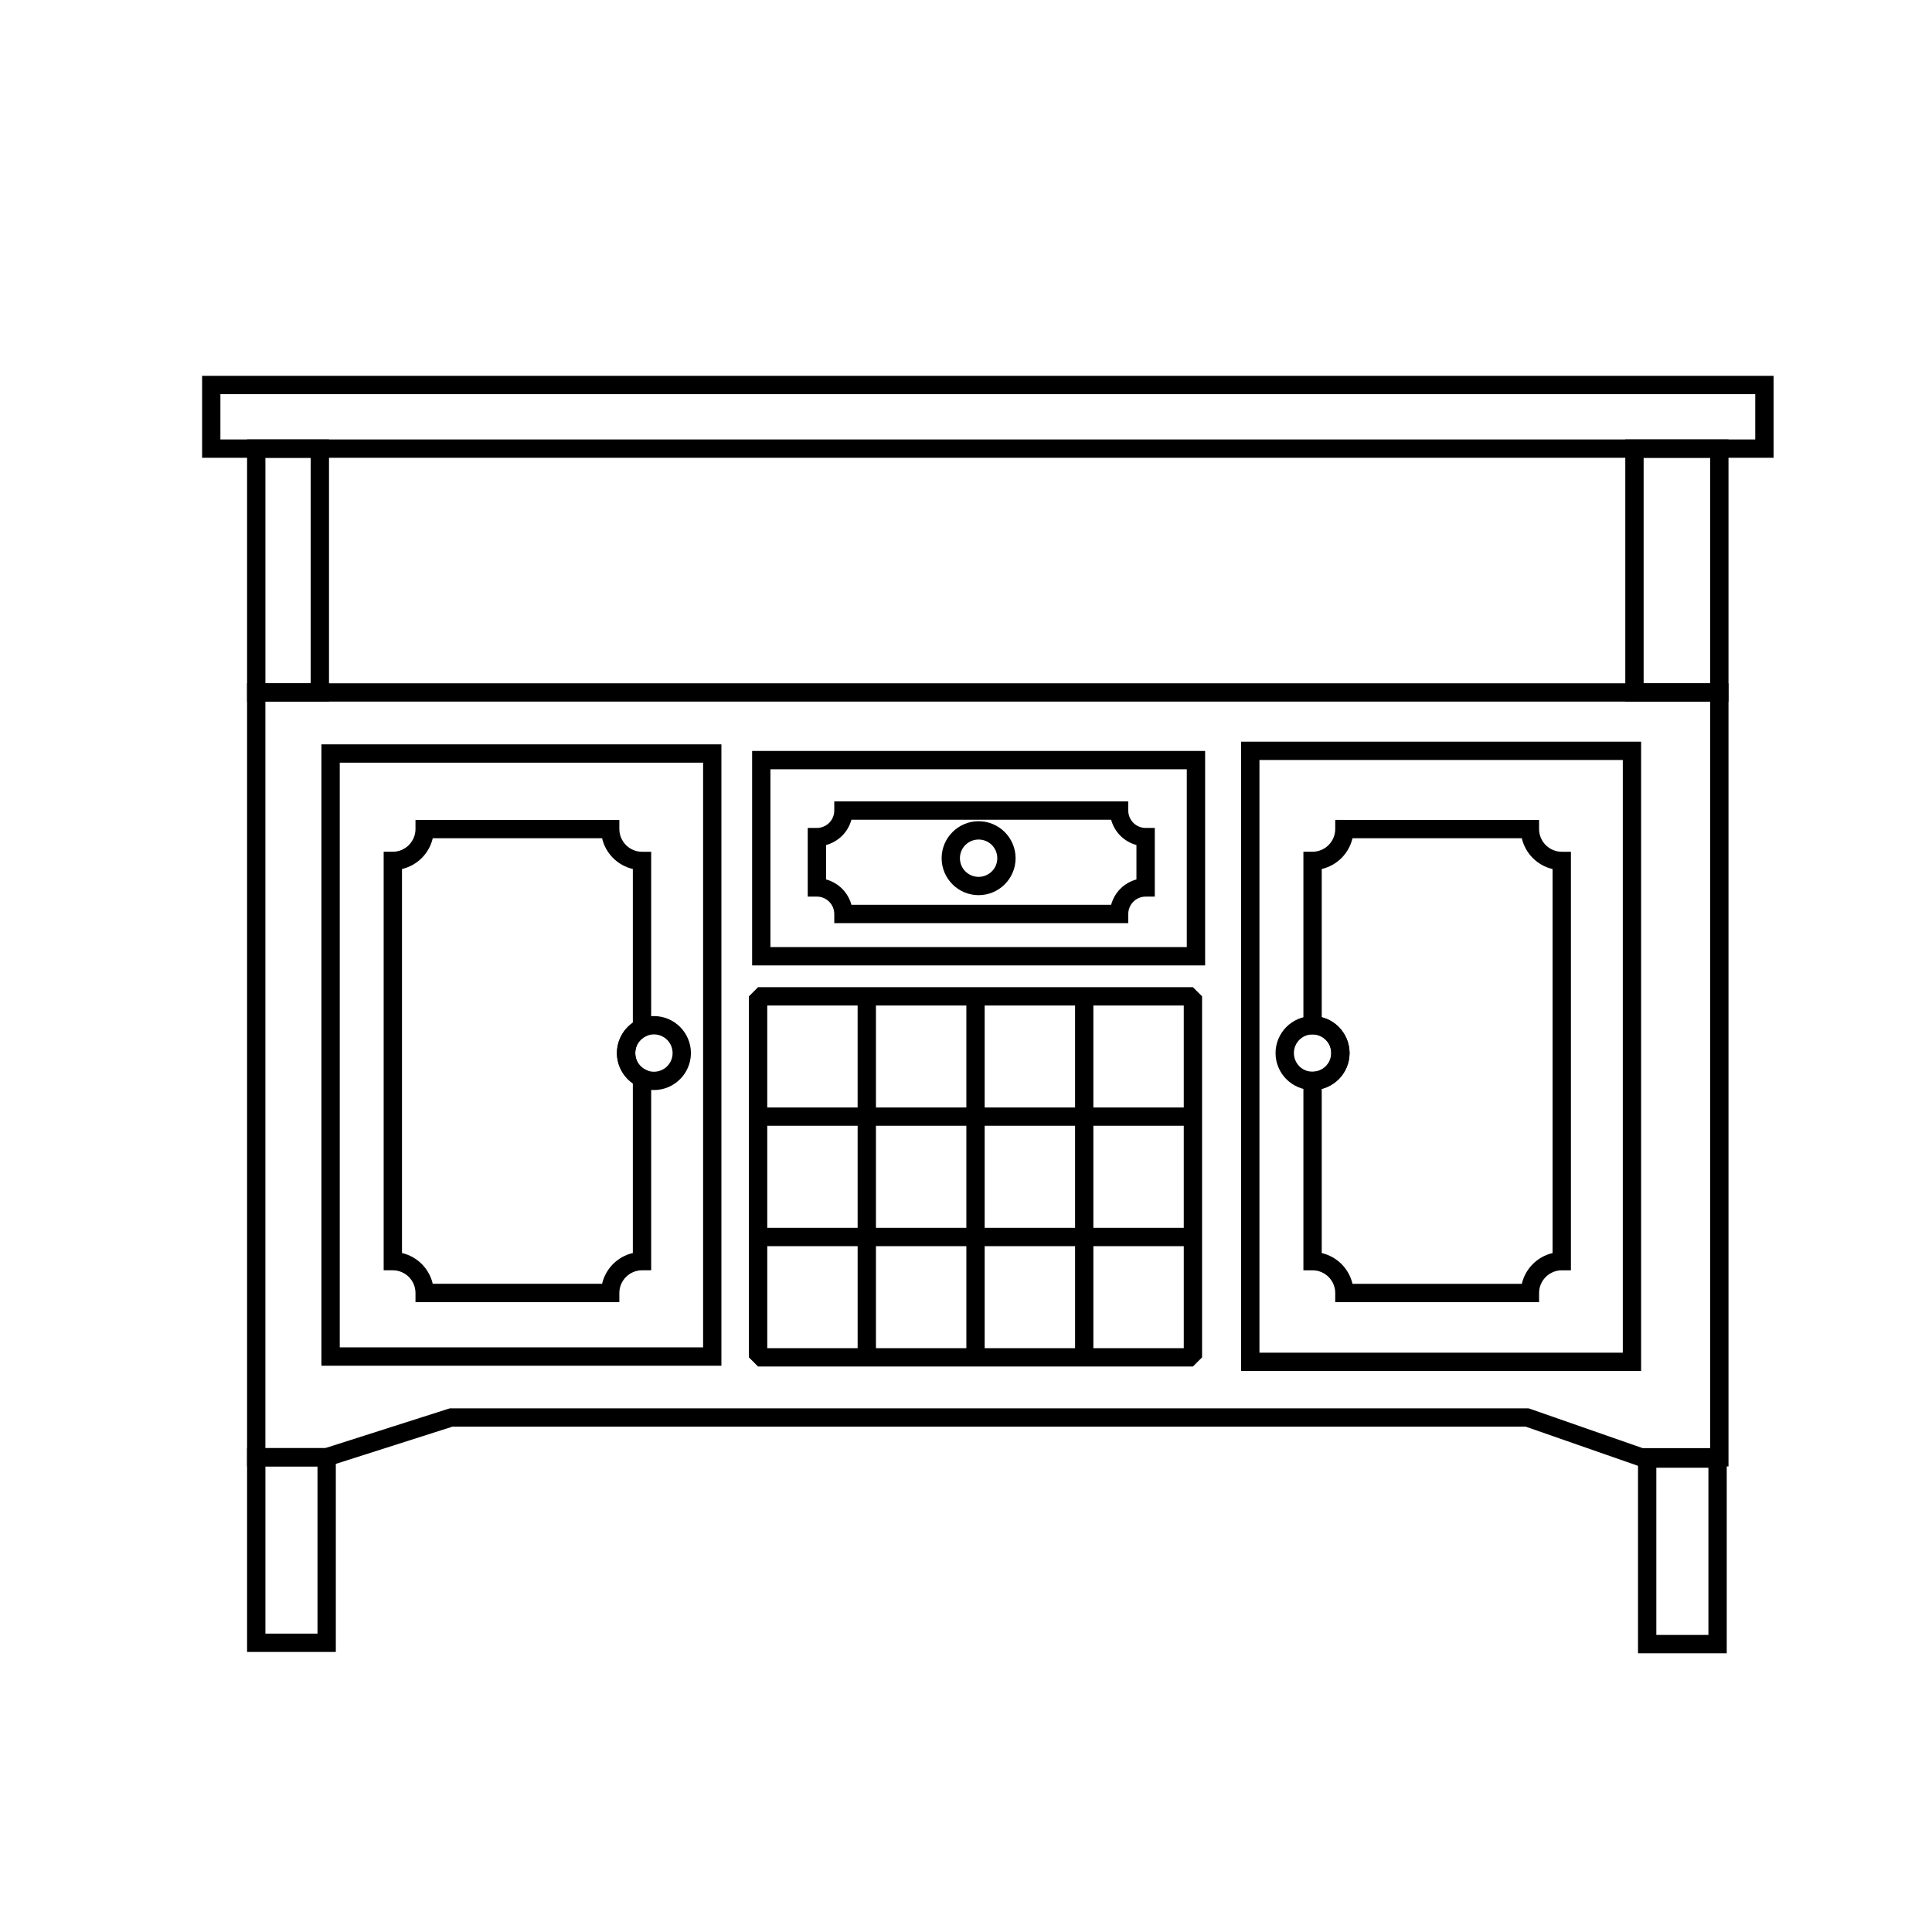 <?xml version="1.0" encoding="UTF-8"?>
<!-- The Best Svg Icon site in the world: iconSvg.co, Visit us! https://iconsvg.co -->
<svg fill="#000000" width="800px" height="800px" version="1.1" viewBox="144 144 512 512" xmlns="http://www.w3.org/2000/svg">
 <g>
  <path d="m199.98 243.6h414.04v21.719h-416.46v-21.719zm409.18 4.856h-406.75v12.004h406.75z"/>
  <path d="m211.91 325.08h390.16v207.54h-23.535l-0.398-0.145-29.801-10.395h-284.43l-32.633 10.414-0.375 0.125h-21.418v-207.54zm385.3 4.856h-382.88v197.83h15.852l32.633-10.418 0.387-0.117h285.91l0.406 0.137 29.801 10.402h17.895v-197.83z"/>
  <path d="m211.91 260.46h19.277v69.484h-21.707v-69.484zm14.418 4.856h-11.992v59.766h11.992z"/>
  <path d="m577.15 260.46h24.918v69.484h-27.348v-69.484zm20.066 4.856h-17.637v59.766h17.637z"/>
  <path d="m231.61 341.26h103.57v164.67h-106v-164.67zm98.719 4.856h-96.293v154.95h96.293z"/>
  <path d="m475.34 340.55h103.57v166.78h-106v-166.78zm98.719 4.856h-96.293v157.07h96.293z"/>
  <path d="m345.75 343.01h117.62v56.836h-120.05v-56.836zm112.76 4.856h-110.34v47.121h110.34z"/>
  <path d="m344.9 405.61h115.23l2.43 2.43v95.676l-2.43 2.43h-115.23l-2.43-2.43v-95.676zm2.43 31.879h23.949v-27.02h-23.949zm28.805 0h23.957v-27.02h-23.957zm28.812 0h23.957v-27.02h-23.957zm28.805 0h23.957v-27.02h-23.957zm23.957 4.856h-23.957v27.047h23.957zm-28.805 0h-23.957v27.047h23.957zm-28.812 0h-23.957v27.047h23.957zm-28.812 0h-23.949v27.047h23.949zm86.43 31.902h-23.957v27.039h23.957zm-28.805 0h-23.957v27.039h23.957zm-28.812 0h-23.957v27.039h23.957zm-28.812 0h-23.949v27.039h23.949z"/>
  <path d="m211.91 527.76h21.086v54.023h-23.516v-54.023zm16.227 4.856h-13.801v44.309h13.801z"/>
  <path d="m580.52 528.11h21.086v54.023h-23.516v-54.023zm16.227 4.852h-13.801v44.312h13.801z"/>
  <path d="m256.54 361.29h51.594v2.43c0 1.641 0.684 3.152 1.766 4.238 1.082 1.082 2.59 1.766 4.238 1.766h2.43v48.211l-1.387 0.66c-0.852 0.41-1.578 1.055-2.078 1.84l-0.008-0.012c-0.465 0.754-0.742 1.672-0.742 2.648 0 0.977 0.281 1.891 0.742 2.641l0.008-0.008c0.5 0.785 1.227 1.43 2.078 1.832l1.387 0.66v52.445h-2.43c-1.648 0-3.152 0.68-4.238 1.762-1.082 1.082-1.766 2.594-1.766 4.238v2.43h-54.023v-2.43c0-1.641-0.684-3.152-1.766-4.238-1.082-1.082-2.594-1.762-4.238-1.762h-2.43v-110.92h2.43c1.641 0 3.152-0.684 4.238-1.766 1.082-1.082 1.766-2.594 1.766-4.238v-2.43h2.43zm47.016 4.856h-44.875c-0.469 2.012-1.488 3.812-2.91 5.238-1.422 1.422-3.227 2.441-5.238 2.91v101.77c2.012 0.469 3.812 1.488 5.238 2.91 1.422 1.422 2.441 3.227 2.91 5.238h44.875c0.477-2.012 1.492-3.812 2.914-5.238 1.422-1.422 3.227-2.441 5.238-2.91v-44.945c-1.07-0.75-1.992-1.715-2.695-2.816v-0.012c-0.965-1.523-1.516-3.328-1.516-5.223 0-1.898 0.555-3.703 1.516-5.223v-0.012c0.703-1.105 1.625-2.066 2.695-2.82v-40.719c-2.012-0.469-3.812-1.488-5.238-2.91-1.422-1.422-2.441-3.227-2.914-5.238z"/>
  <path d="m500.28 361.29h51.594v2.43c0 1.641 0.684 3.152 1.766 4.238 1.082 1.082 2.594 1.766 4.238 1.766h2.43v110.92h-2.43c-1.641 0-3.152 0.68-4.238 1.762-1.082 1.082-1.766 2.594-1.766 4.238v2.43h-54.023v-2.43c0-1.641-0.684-3.152-1.766-4.238-1.082-1.082-2.59-1.762-4.238-1.762h-2.43v-52.629h2.43c1.375 0 2.617-0.559 3.5-1.441l0.008-0.008c0.887-0.879 1.441-2.125 1.441-3.5 0-1.367-0.555-2.617-1.441-3.5h-0.008c-0.887-0.887-2.129-1.445-3.5-1.445h-2.43v-48.406h2.43c1.648 0 3.152-0.684 4.238-1.766 1.082-1.082 1.766-2.594 1.766-4.238v-2.43h2.43zm47.02 4.856h-44.875c-0.477 2.012-1.492 3.812-2.914 5.238-1.422 1.422-3.227 2.441-5.238 2.91v39.281c1.73 0.445 3.277 1.352 4.5 2.57v0.008c1.773 1.766 2.875 4.227 2.875 6.922 0 2.695-1.102 5.152-2.875 6.922l-0.008 0.008c-1.219 1.219-2.762 2.125-4.492 2.566v43.504c2.012 0.469 3.812 1.488 5.238 2.91 1.422 1.422 2.441 3.227 2.914 5.238h44.875c0.469-2.012 1.488-3.812 2.91-5.238 1.422-1.422 3.227-2.441 5.238-2.91v-101.77c-2.012-0.469-3.812-1.488-5.238-2.91-1.422-1.422-2.441-3.227-2.91-5.238z"/>
  <path d="m317.3 413.27c2.695 0 5.16 1.105 6.926 2.875 1.762 1.766 2.875 4.231 2.875 6.926 0 2.703-1.113 5.16-2.875 6.926h-0.008c-1.766 1.766-4.227 2.875-6.922 2.875-2.695 0-5.152-1.105-6.922-2.875l-0.008-0.008c-1.773-1.766-2.875-4.227-2.875-6.922 0-2.695 1.102-5.152 2.875-6.922v-0.008c1.766-1.766 4.227-2.875 6.926-2.875zm3.5 6.301c-0.887-0.887-2.141-1.445-3.5-1.445-1.367 0-2.613 0.559-3.5 1.445h-0.008c-0.887 0.879-1.441 2.129-1.441 3.5 0 1.375 0.555 2.617 1.441 3.5l0.008 0.008c0.879 0.879 2.125 1.441 3.5 1.441 1.367 0 2.617-0.559 3.5-1.441v-0.008c0.887-0.887 1.445-2.129 1.445-3.5 0-1.355-0.559-2.613-1.445-3.5z"/>
  <path d="m491.84 413.27c2.703 0 5.16 1.105 6.926 2.875v0.008c1.773 1.766 2.875 4.227 2.875 6.922 0 2.695-1.102 5.152-2.875 6.922l-0.008 0.008c-1.766 1.766-4.227 2.875-6.922 2.875-2.695 0-5.152-1.105-6.922-2.875h-0.008c-1.762-1.766-2.875-4.227-2.875-6.926 0-2.695 1.113-5.16 2.875-6.926 1.766-1.766 4.231-2.875 6.926-2.875zm3.5 6.301c-0.887-0.887-2.129-1.445-3.5-1.445-1.355 0-2.613 0.559-3.5 1.445-0.887 0.887-1.445 2.141-1.445 3.5 0 1.367 0.559 2.613 1.445 3.5v0.008c0.879 0.879 2.129 1.441 3.5 1.441 1.375 0 2.617-0.559 3.5-1.441l0.008-0.008c0.887-0.879 1.441-2.125 1.441-3.5 0-1.367-0.555-2.617-1.441-3.5z"/>
  <path d="m403.34 361.63c2.691 0 5.152 1.102 6.922 2.875l0.008 0.008c1.766 1.762 2.875 4.227 2.875 6.922 0 2.695-1.105 5.152-2.875 6.914v0.012c-1.766 1.762-4.231 2.867-6.926 2.867-2.703 0-5.16-1.105-6.926-2.867v-0.012c-1.773-1.762-2.875-4.219-2.875-6.914 0-2.695 1.102-5.16 2.875-6.922l0.008-0.008c1.766-1.773 4.227-2.875 6.922-2.875zm3.5 6.297c-0.879-0.887-2.129-1.441-3.5-1.441-1.375 0-2.617 0.555-3.5 1.441l-0.008 0.008c-0.887 0.879-1.441 2.117-1.441 3.5 0 1.367 0.555 2.617 1.441 3.492h0.008c0.887 0.887 2.129 1.453 3.5 1.453 1.355 0 2.613-0.566 3.5-1.453h0.008c0.887-0.875 1.441-2.125 1.441-3.492 0-1.379-0.555-2.617-1.441-3.5z"/>
  <path d="m367.52 356.38h75.48v2.43c0 1.262 0.523 2.414 1.352 3.25 0.828 0.828 1.988 1.352 3.25 1.352h2.43v18.199h-2.43c-1.262 0-2.422 0.52-3.25 1.352-0.828 0.828-1.352 1.988-1.352 3.25v2.43h-77.91v-2.43c0-1.262-0.52-2.422-1.352-3.25-0.828-0.832-1.988-1.352-3.25-1.352h-2.43v-18.199h2.43c1.262 0 2.422-0.523 3.25-1.352 0.832-0.832 1.352-1.988 1.352-3.25v-2.43zm70.941 4.852h-68.828c-0.441 1.637-1.309 3.102-2.465 4.254-1.148 1.148-2.617 2.016-4.25 2.457v9.121c1.629 0.441 3.102 1.309 4.25 2.457 1.156 1.156 2.023 2.625 2.465 4.254h68.828c0.441-1.629 1.305-3.102 2.457-4.254 1.156-1.148 2.617-2.016 4.25-2.457v-9.121c-1.629-0.441-3.094-1.309-4.25-2.457-1.156-1.156-2.016-2.617-2.457-4.254z"/>
 </g>
</svg>